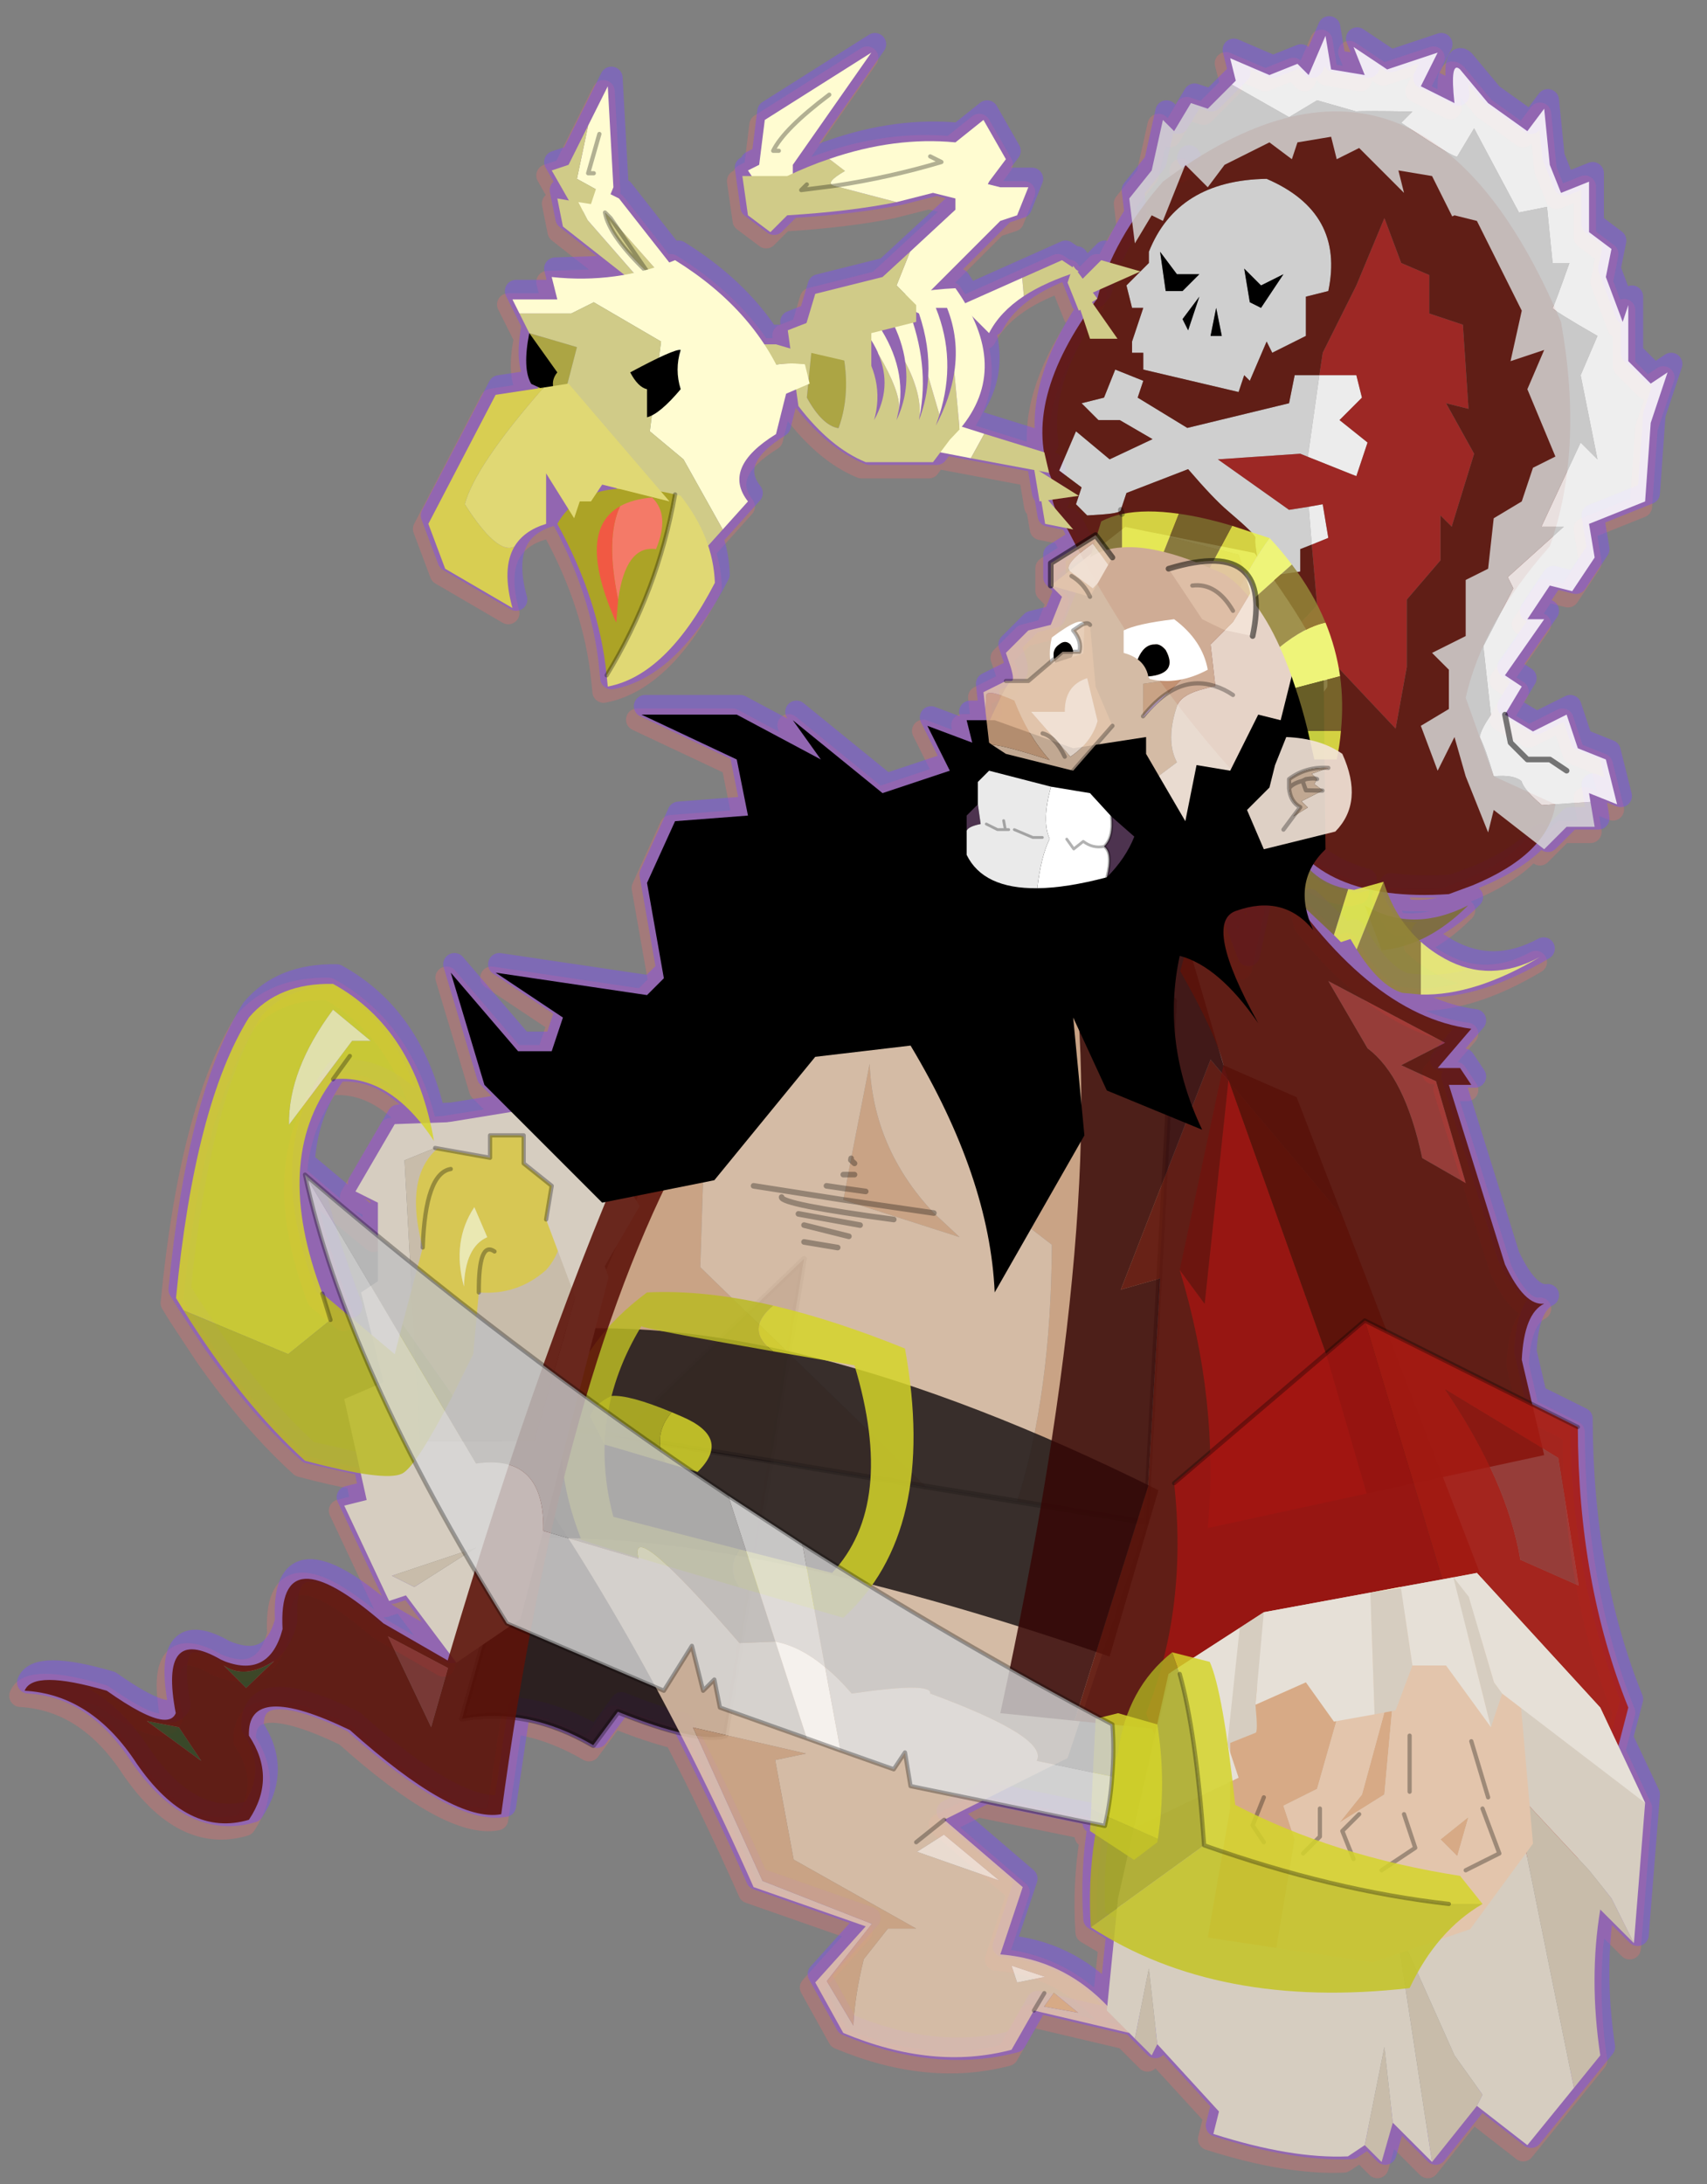 <svg width="165" height="211" xmlns="http://www.w3.org/2000/svg" xmlns:xlink="http://www.w3.org/1999/xlink">
 <rect width="100%" height="100%" fill="#808080" stroke="none"/>
 <defs>
  <g transform="matrix(1,0,0,1,192.55,294) " id="shape0">
   <path id="svg_1" stroke-opacity="0" stroke-linejoin="round" stroke-linecap="round" stroke="#ff00ff" fill="none" d="m187.95,-293.5l0,380l-379.95,0l-0.05,0l0,-380l380,0m-95,294.1l-189.95,0"/>
   <path id="svg_2" stroke-opacity="0" stroke-linejoin="round" stroke-linecap="round" stroke="#ff00ff" fill="none" d="m187.95,-293.5l-190,190l190,190m-380,-380l190,190l-189.95,190"/>
  </g>
  <g transform="matrix(1,0,0,1,2,2) " id="shape1">
   <path id="svg_3" stroke-width="4" stroke-opacity="0.314" stroke-linejoin="round" stroke-linecap="round" stroke="#f16d6d" fill="none" d="m204.4,55.4q1.25,6.35 -0.35,9.05l-1.2,0.55l0,0.25l7.55,1.15l12,23l-3,8l-12,7q1.95,-7.05 -0.35,-10.95q-1.7,-2.85 -5.65,-4.05l0,-9l-3.95,6.35l1.95,2.65q-7.45,13.5 -8.8,27l-0.2,2q-10.55,-2 -19.1,-18.5q0.1,-3.4 1.2,-6.6l-7.1,-7.9q4.7,-6 -5,-12l-1.8,-7.2l-1.75,-0.75l-0.45,2.95q-5.65,7.4 -12,10l-12,0l-1.3,-1.75l-16.75,3.15l-0.95,5.6l-0.3,-0.05l-0.7,4.05l-3.8,0.75l-0.2,0.25l-1.6,3.1l4.6,2.9l0,4l-2,2l2,5l4,1l4,4l-0.85,2.5q-0.75,2.5 -0.15,2.5l1,0l4,2l-0.55,5l3.55,0l-1,4l8,-3l-4,8l12,4l16,-13l-5,7l15,-8l17,0l-17,8l-2,10l13,1l5,11l-3,17l3,3l27,-4l-12,8l2,6l6,0l12,-14l-6,20l-4.8,4.85l11.3,1.8l3.15,0.15q4,-17.45 17.35,-24.8q9.75,-0.2 15,6q9.65,15.5 13,50l-1.35,2.2l-4.65,7.05q-8.25,11.8 -17,19.75q-5.95,1.6 -9.95,2.25l-1.05,4.75l4,1l-8,17l-3,-1l-7.8,10.4l0.35,1.2l11.45,-6.6q18.95,-16.4 18,1q2.4,9.1 11,5.45q11.1,-6.4 8.05,9.55q1.45,3.65 12.3,-4q13.15,-3.85 14.65,0q-11.95,0.65 -20,13q-9.15,13.25 -20,10q-5,-7.5 0,-15q0.35,-9.85 -18,-1q-18.55,16.6 -27,15l-2.55,-17.25q-6.9,0.9 -13.85,4.95l-4.4,-5.95q-6.45,2.6 -11,3.7q-6.85,13.25 -13.2,27.55l-20,7l9,10l-5,9q-16,6.7 -30,3l-4,-7l-17,4l-4,4l-1,-2l-11,12l1,4q-13.95,4.45 -24,4l-3,-2l-3,3l-2,-7l-7,7l-8,-10l-9,7l-13,-16q0.85,-5.65 1,-11.05q0.2,-7.7 -1,-14.95l-6,6l-2,-25l4.8,-10.15l-1.8,-6.85q8.95,-22.2 9,-50l8.15,-4.05l1.85,-7.95q-0.4,-8.25 -4,-10q3.5,0.45 7,-7l10,-32l-4,0l2,-3l4,0l-6,-7q14.95,-1.95 28.9,-19.4l0.55,-2.05l-4.95,4.75l-1.25,1.25l-1.7,-0.55l-1.1,1.85q-4.1,6.55 -8.15,7.75l-3.3,0.3q-9.6,0.25 -21.25,-6.7q8.85,4.8 17,0.3q2.35,-1.3 4.25,-3l0.3,-0.25q-4.55,-2.05 -8.75,-6.25q6.3,3.2 12.05,2.35q1.4,-2.1 2.4,-4.6q-4.95,0.65 -11,0.25l-4.2,-1.55q-7.75,-3.2 -11.45,-7.5l-1.35,1.05l-4,-4l-5,0l1,-6l-5,2l2,-8l5,-2l2,-6l6,3l5,-3l-3,-5l3,-2l-7,-10l3,0l-4,-6l-4,1l-4,-6l1,-6l-10,-4l-1,-14l-3,-9l3,2l4,-4l0,-10l1,3l3,-8l-1,-5l4,-3l0,-9l5,2l2,-5l1,-10l3,4l7,-5l5,-6q1.85,-1.75 1,6l6,-3l-3,-6l9,3l6,-4l-2,5l6,-1l1,-6l3,7l2,-2l5,2l7,-3l-1,4l5,5l3,-1l3,5l2,-2l2,9l4,5l-0.5,4.2q2.35,3.6 3.95,7.25l1.55,-0.45l3.3,3.3l0.95,-1.2l-0.25,-0.1l0.55,-0.35l0.45,-0.65l0.1,0.3l1.9,-1.3l17.25,7.7l1.75,-2.7l4.35,0.35l-12.35,-12.35l-3,-1l-2,-5l5,0l2.25,-0.55l-0.25,-0.45l-3,-4l4,-7l5,4q10.85,-1.05 22.5,2.95q3.2,1.1 6.5,2.6l0,-1.55l-14,-20l19,12l1,8l2,1l-0.65,1l1.65,0l-1,7l-4,3l-3,-3q-11.4,-0.7 -19.5,-2.35l-6.5,-1.65l-4,1l0,2l13,12l12,3l1.55,5.2l3.35,1.3l-0.45,3.25l2.55,-0.75l2.05,0q5.7,-8.65 15.95,-15l1.05,0.4l8.95,-11.4l1.5,-0.75l-0.5,-1.25l1,-18l7,14l3,1l-3.05,5.35l2.05,-0.35l-1,5l-10.95,8.6l12.95,0.4l-1,4l8,0l-3,6m40,150q-6.45,5.55 -13,10.9l0,-5.9l4,-2l-7,-12l-4.7,-0.15q7.05,-8.75 15.7,-7.85q10.9,14.45 1.9,38.2l-4.5,3.8q5.1,-13.3 7.6,-25m-101,-144.15q-1.9,4.7 -0.5,9.65q-3.3,-5.9 -0.75,-11.8l0.15,-0.4l1.1,-2.05l0,4.6m-8,-9.6l0,1.75l0.55,0.15q-2.75,8.7 -1.15,16.7l0.1,0.65q-1.45,-3.8 -1.65,-7.8q-0.3,-5.45 1.65,-11.2l0.5,-0.25m6.15,3.3q-4.25,6.9 -3.1,13.9l0.45,2.05q-2.35,-5 -1.55,-10.35q0.4,-3.05 1.85,-6.2l2.35,0.6m-9.65,-4.05q-3.75,9.25 -0.65,19.05l0.65,1.95q-2.6,-4.9 -3.3,-9.55q-0.9,-5.95 1.3,-11.45l2,0m-4.65,21.2l-14.6,4.55q1.7,-10.65 -7.05,-23.85l0.55,-1.6l0.25,0.2l2,-5l-0.5,-1.5q4.9,1.65 8.3,3.9q4.3,2.85 6.2,6.6l3,-2.95q-5.25,10.8 1.85,19.65m65.1,11.7l-0.95,-1.4l-2.55,0.65l-0.1,0.1l3.6,0.65m-104.85,-58.15l-0.2,-0.15l0.1,-0.1l0.1,0.25m16.35,24.6l-0.75,-1l-0.45,-1.6l1.25,0.55l-0.8,1.05l1,0.6l-0.25,0.4m7.45,31.05l0.45,-1.15l-0.05,0.15l1.85,-0.35l-2.25,1.4l0,-0.05m-0.65,5.35l0.45,-1.55l0.8,0.1l-1.25,1.45m-36.1,70.85l2.2,10.25l3.15,-8.25q-0.55,-0.75 -1.5,-1.1q-2.05,-0.75 -3.85,-0.9m-9.95,-7.4q-3.6,2.8 -8.7,4.2l1.4,0.35l1.05,-0.15q4.05,-0.65 6.8,-3.35l-0.55,-1.05m39.75,170.9l19.3,-3.95l6.75,3.35l-14,12l4,12q-11.15,0.9 -19.05,9.2l-1.2,-11.6l4.1,-2.45q0.55,-8.45 -0.75,-16.5l0.9,-0.65l-0.05,-1.4"/>
   <path id="svg_4" stroke-width="4" stroke-opacity="0.431" stroke-linejoin="round" stroke-linecap="round" stroke="#7c4dfb" fill="none" d="m218,95l-12,7q1.95,-7.05 -0.35,-10.95q-1.7,-2.85 -5.65,-4.05l0,-9l-3.95,6.35l1.95,2.65q-7.45,13.5 -8.8,27l-0.2,2q-10.55,-2 -19.1,-18.5q0.1,-3.4 1.2,-6.6l-7.1,-7.9q4.7,-6 -5,-12l-1.8,-7.2l-1.75,-0.75l-0.45,2.95q-5.65,7.4 -12,10l-12,0l-1.3,-1.75l-16.75,3.15l-0.95,5.6l-0.3,-0.05l-0.7,4.05l-3.8,0.75l-0.2,0.25l-1.6,3.1l4.6,2.9l0,4l-2,2l2,5l4,1l4,4l-0.85,2.5q-0.75,2.5 -0.15,2.5l1,0l4,2l-0.55,5l3.55,0l-1,4l8,-3l-4,8l12,4l16,-13l-5,7l15,-8l17,0l-17,8l-2,10l13,1l5,11l-3,17l3,3l27,-4l-12,8l2,6l6,0l12,-14l-6,20l-4.8,4.85l11.3,1.8l3.15,0.15q4,-17.45 17.35,-24.8q9.75,-0.2 15,6q9.65,15.5 13,50l-1.35,2.2l-4.65,7.05q-8.25,11.8 -17,19.75l-9.95,2.25l-1.05,4.75l4,1l-8,17l-3,-1l-7.8,10.4l0.35,1.2l11.45,-6.6q18.95,-16.4 18,1q2.4,9.1 11,5.45q11.1,-6.4 8.05,9.55q1.45,3.65 12.3,-4q13.15,-3.85 14.65,0q-11.95,0.65 -20,13q-9.15,13.25 -20,10q-5,-7.5 0,-15q0.35,-9.85 -18,-1q-18.55,16.6 -27,15l-2.55,-17.25q-6.9,0.9 -13.85,4.95l-4.4,-5.95q-6.45,2.6 -11,3.7q-6.85,13.25 -13.2,27.55l-20,7l9,10l-5,9q-16,6.7 -30,3l-4,-7l-17,4l-4,4l-1,-2l-11,12l1,4q-13.95,4.45 -24,4l-3,-2l-3,3l-2,-7l-7,7l-8,-10l-9,7l-13,-16q0.85,-5.65 1,-11.05q0.2,-7.7 -1,-14.95l-6,6l-2,-25l4.8,-10.15l-1.8,-6.85q8.95,-22.2 9,-50l8.15,-4.05l1.85,-7.95q-0.4,-8.25 -4,-10q3.5,0.45 7,-7l10,-32l-4,0l2,-3l4,0l-6,-7q14.95,-1.95 28.9,-19.4l0.55,-2.05l-4.95,4.75l-1.25,1.25l-1.7,-0.55l-1.1,1.85q-4.1,6.55 -8.15,7.75l-3.3,0.3q-9.6,0.25 -21.25,-6.7q8.85,4.8 17,0.3q2.35,-1.3 4.25,-3l0.3,-0.25q-4.55,-2.05 -8.75,-6.25q6.3,3.2 12.05,2.35q1.4,-2.1 2.4,-4.6q-4.95,0.65 -11,0.25l-4.2,-1.55q-7.75,-3.2 -11.45,-7.5l-1.35,1.05l-4,-4l-5,0l1,-6l-5,2l2,-8l5,-2l2,-6l6,3l5,-3l-3,-5l3,-2l-7,-10l3,0l-4,-6l-4,1l-4,-6l1,-6l-10,-4l-1,-14l-3,-9l3,2l4,-4l0,-10l1,3l3,-8l-1,-5l4,-3l0,-9l5,2l2,-5l1,-10l3,4l7,-5l5,-6q1.85,-1.75 1,6l6,-3l-3,-6l9,3l6,-4l-2,5l6,-1l1,-6l3,7l2,-2l5,2l7,-3l-1,4l5,5l3,-1l3,5l2,-2l2,9l4,5l-0.5,4.2q2.35,3.6 3.95,7.25l1.55,-0.45l3.3,3.3l0.95,-1.2l-0.25,-0.1l0.55,-0.35l0.45,-0.65l0.1,0.3l1.9,-1.3l17.25,7.7l1.75,-2.7l4.35,0.35l-12.35,-12.35l-3,-1l-2,-5l5,0l2.25,-0.55l-0.25,-0.45l-3,-4l4,-7l5,4q10.85,-1.05 22.5,2.95q3.2,1.1 6.5,2.6l0,-1.55l-14,-20l19,12l1,8l2,1l-0.65,1l1.65,0l-1,7l-4,3l-3,-3q-11.4,-0.7 -19.5,-2.35l-6.5,-1.65l-4,1l0,2l13,12l12,3l1.55,5.2l3.35,1.3l-0.45,3.25l2.55,-0.75l2.05,0q5.7,-8.65 15.95,-15l1.05,0.4l8.95,-11.4l1.5,-0.75l-0.5,-1.25l1,-18l7,14l3,1l-3.05,5.35l2.05,-0.35l-1,5l-10.95,8.6l12.95,0.4l-1,4l8,0l-3,6q1.25,6.35 -0.35,9.05l-1.2,0.55l0,0.25l7.55,1.15l12,23l-3,8m4.3,98.85l4.7,0.15l7,12l-4,2l0,5.9l13,-10.9q-2.5,11.7 -7.6,25l4.5,-3.8q9,-23.75 -1.9,-38.2q-8.65,-0.9 -15.7,7.85m-80.3,-139.6l0,4.6q-1.9,4.7 -0.5,9.65q-3.3,-5.9 -0.75,-11.8l0.15,-0.4l1.1,-2.05m-1.85,-1.7q-4.25,6.9 -3.1,13.9l0.45,2.05q-2.35,-5 -1.55,-10.35q0.4,-3.05 1.85,-6.2l2.35,0.6m-6.15,-1.55l0.55,0.15q-2.75,8.7 -1.15,16.7l0.1,0.65q-1.45,-3.8 -1.65,-7.8q-0.3,-5.45 1.65,-11.2l0.5,-0.25l0,1.75m-3.5,-2.5q-3.75,9.25 -0.65,19.05l0.65,1.95q-2.6,-4.9 -3.3,-9.55q-0.9,-5.95 1.3,-11.45l2,0m56.85,32.25l3.6,0.65l-0.95,-1.4l-2.55,0.65l-0.1,0.1m-84.85,-34.95l-0.8,1.05l1,0.6l-0.25,0.4l-0.75,-1l-0.45,-1.6l1.25,0.55m-16.4,-22.55l-0.2,-0.15l0.1,-0.1l0.1,0.25m20.4,19.25q4.9,1.65 8.3,3.9q4.3,2.85 6.2,6.6l3,-2.95q-5.25,10.8 1.85,19.65l-14.6,4.55q1.7,-10.65 -7.05,-23.85l0.55,-1.6l0.25,0.2l2,-5l-0.5,-1.5m3.8,35.4l1.85,-0.35l-2.25,1.4l0,-0.05l0.45,-1.15l-0.05,0.15m0.2,4.9l-1.25,1.45l0.45,-1.55l0.8,0.1m-47.3,64.9q-3.6,2.8 -8.7,4.2l1.4,0.35l1.05,-0.15q4.05,-0.65 6.8,-3.35l-0.55,-1.05m9.95,7.4l2.2,10.25l3.15,-8.25q-0.55,-0.75 -1.5,-1.1q-2.05,-0.75 -3.85,-0.9m45.85,186.9q-11.15,0.9 -19.05,9.2l-1.2,-11.6l4.1,-2.45q0.55,-8.45 -0.75,-16.5l0.9,-0.65l-0.05,-1.4l19.3,-3.95l6.75,3.35l-14,12l4,12"/>
   <path id="svg_5" fill-rule="evenodd" fill-opacity="0.843" fill="#1d0f0f" d="m215.65,301.5q-11.7,-2.15 -23.4,4.7l-4.4,-5.95q-13.95,5.6 -19.2,4.25l-14,-85l52,50l9,32"/>
   <path id="svg_6" stroke-opacity="0.302" stroke-linejoin="round" stroke-linecap="round" stroke="#000000" fill="none" d="m215.65,301.5q-11.7,-2.15 -23.4,4.7l-4.4,-5.95q-13.95,5.6 -19.2,4.25l-14,-85l52,50l9,32z"/>
   <path id="svg_7" fill-rule="evenodd" fill-opacity="0.851" fill="#e3c5ac" d="m113.65,353.5l-1.85,-3.1l1.85,3.1l-17,4q8.95,-12.9 23,-14l-4,-12l14,-12l-22,-11l-14,-42l118,-19q-26.85,36.3 -48,84l-20,7l9,10l-5,9q-16,6.7 -30,3l-4,-7m21,-30l-5,-4l5,4m-18,25l1,-3l-6,2l5,1m-6.55,1.85l-4.35,3.55l6.1,-1.1l-1.75,-2.45m49.7,-41.5l-3.3,17.75l-21.85,12.3l5.05,0l4.3,5.45q1.6,6.45 1.85,11.85l4.75,-7.95l-8.05,-10.2l19.5,-7.65l12.4,-27.35l-20.15,4.65l5.5,1.15m-30.1,13.3l-9.9,8.2l14.7,-5.15l-4.8,-3.05"/>
   <path id="svg_8" fill-rule="evenodd" fill-opacity="0.914" fill="#f2e3d7" d="m116.65,348.5l-5,-1l6,-2l-1,3m13.05,-26.35l4.8,3.05l-14.7,5.15l9.9,-8.2"/>
   <path id="svg_9" fill-rule="evenodd" fill="#d7aa86" d="m110.1,350.35l1.75,2.45l-6.1,1.1l4.35,-3.55"/>
   <path id="svg_10" fill-rule="evenodd" fill-opacity="0.831" fill="#d7aa86" d="m159.8,308.85l-5.5,-1.15l20.15,-4.65l-12.4,27.35l-19.5,7.65l8.05,10.2l-4.75,7.95q-0.25,-5.4 -1.85,-11.85l-4.3,-5.45l-5.05,0l21.85,-12.3l3.3,-17.75"/>
   <path id="svg_11" stroke-width="0.75" stroke-opacity="0.302" stroke-linejoin="round" stroke-linecap="round" stroke="#000000" fill="none" d="m111.8,350.4l1.85,3.1m16,-34l5,4"/>
   <path id="svg_12" fill-rule="evenodd" fill-opacity="0.831" fill="#d7aa86" d="m116.65,262.75l-23,3.75l-5,-93l22.55,-2.1l-0.2,37.15l3.15,5.6l-3.7,2.85q0.15,26.8 6.2,45.75m55.4,-76l4.6,2.75l16,37l5,23l-64.7,10.6l40.2,-39.1l-1.1,-34.25m-25.8,14.85l0.05,0.3l0.5,2.6l-1.15,0l1.15,0l0.45,2.5l0.4,2l-16.15,2.35l16.15,-2.35l-20.75,6.65l4.6,-4.3q10.85,-11.5 11.45,-26.6l3.3,16.85m-2.6,5.9l3.6,-0.5l-3.6,0.5m2,-5l0.65,-0.6l-0.65,0.6"/>
   <path id="svg_13" fill-rule="evenodd" fill-opacity="0.851" fill="#e3c5ac" d="m116.65,262.75q-6.05,-18.95 -6.2,-45.75l3.7,-2.85l-3.15,-5.6l0.2,-37.15l30.45,-2.9l30.4,18.25l1.1,34.25l-40.2,39.1l-16.3,2.65m29.65,-60.85l-0.05,-0.3l-3.3,-16.85q-0.6,15.1 -11.45,26.6l-4.6,4.3l20.75,-6.65l-0.4,-2l-0.45,-2.5l0.85,0l-0.85,0l-0.5,-2.6m4.35,4.6l-3.4,0.5l3.4,-0.5m4,10l-6,1l6,-1m0,-3l-8,2l8,-2m1,-2l-11,2l11,-2m8,-5l-16,2.5l16,-2.5m-5,2q0.2,1.3 -20,4q20.2,-2.7 20,-4"/>
   <path id="svg_14" stroke-opacity="0.302" stroke-linejoin="round" stroke-linecap="round" stroke="#000000" fill="none" d="m111.2,171.4l-22.55,2.1l5,93l23,-3.75m-5.45,-91.35l30.45,-2.9l30.4,18.25l4.6,2.75l16,37l5,23l-64.7,10.6l-16.3,2.65m29.65,-60.85l-0.05,-0.3m-14.75,9.75l16.15,-2.35l16,-2.5m-16.4,0.5l-3.6,0.5m3.6,-0.5l3.4,-0.5m-3.85,-2l0.85,0m-1.35,-2.6l-0.65,0.6m0,2l1.15,0m-2.15,9l11,-2m-9,4l8,-2m-6,4l6,-1m-16,-4q20.2,-2.7 20,-4"/>
   <path id="svg_15" fill-rule="evenodd" fill-opacity="0.851" fill="#1d1616" d="m91.45,260.75q66.45,-33.05 111.2,-28.25l4,37q-39.05,-2.4 -106.5,20.9l-8.7,-29.65"/>
   <path id="svg_16" fill-rule="evenodd" fill-opacity="0.851" fill="#d4d42a" d="m160.15,236l-14.5,2.5q-7.45,24.75 4,37l16.5,-4.2q2.4,3.4 0,6.8l-18.5,5.4q-16.9,-15.4 -11,-48q12.6,-5.1 23.5,-7.65q5.2,4.35 0,8.15"/>
   <path id="svg_17" fill-rule="evenodd" fill-opacity="0.851" fill="#b9b924" d="m160.15,236q5.2,-3.8 0,-8.15q12.35,-2.85 22.5,-2.35q22.45,16.65 11.8,43.85q4.05,-0.7 -28.3,8.75q2.4,-3.4 0,-6.8l22.5,-5.8q4.8,-17.85 -5,-34q0.05,0.4 -23.5,4.5"/>
   <path id="svg_18" fill-rule="evenodd" fill-opacity="0.851" fill="#d4d42a" d="m178.25,246.85q3.5,4.1 1.2,8.95l-5.8,1.7q-6.2,-6.05 2.85,-9.9l1.75,-0.75"/>
   <path id="svg_19" fill-rule="evenodd" fill-opacity="0.851" fill="#b9b924" d="m179.45,255.8q2.3,-4.85 -1.2,-8.95q7.6,-3.15 10.75,-2.9q3.3,1.6 3.8,3.7l-2.6,5q0.05,-0.1 -10.75,3.15"/>
   <path id="svg_20" fill-rule="evenodd" fill="#d6cdc0" d="m216.15,198q-4.55,-2.95 -8.15,-3.1q-10.95,-0.45 -13.85,24.1l1.3,7.35l7.3,25.65l20.4,0l2.75,-50.05l-9.75,-3.95m18.5,9.5l-4,2l0,14l3,2l-4,16l7,3l-4,18l4,1l-8,17l-3,-1l-9,12l-11.45,-7.8l-15.7,-60.95l10.15,-28.25l28,1l7,12m-10.5,70.5l4,-2l-15,-5l11,7"/>
   <path id="svg_21" fill-rule="evenodd" fill="#c8bcaa" d="m216.15,198l9.75,3.95l-2.75,50.05l-20.4,0l-7.3,-25.65l-1.3,-7.35q2.9,-24.55 13.85,-24.1q3.6,0.15 8.15,3.1m8,80l-11,-7l15,5l-4,2"/>
   <path id="svg_22" fill-rule="evenodd" fill-opacity="0.851" fill="#d4d42a" d="m231.95,180.65l3.3,0l11.25,14.95q0.15,-9.75 -7.85,-20.5l-6.7,5.55m6.7,6.85l-3,-4.15l3,4.15q-10.1,-1.05 -18,11q3.45,-20 18,-28q9.75,-0.2 15,6q9.65,15.5 13,50l-1.35,2.2l-18.65,7.8l-7.55,-6.1l1.45,-4.7q9,-23.75 -1.9,-38.2"/>
   <path id="svg_23" fill-rule="evenodd" fill-opacity="0.851" fill="#f0f0b3" d="m231.95,180.65l6.7,-5.55q8,10.75 7.85,20.5l-11.25,-14.95l-3.3,0"/>
   <path id="svg_24" fill-rule="evenodd" fill-opacity="0.851" fill="#b9b924" d="m240.55,225.7l-1.45,4.7l7.55,6.1l18.65,-7.8q-10.4,16.6 -21.65,26.8q-14.25,3.8 -17.3,2.3q-2.5,-1.2 -9.05,-13.95l8.95,-12.75l1.4,5.4l12.9,-10.8"/>
   <path id="svg_25" fill-rule="evenodd" fill-opacity="0.863" fill="#dac847" d="m222.65,217.5q-0.45,-13.25 -5,-14q4.55,0.75 5,14l3.6,13.6l-8.95,12.75l-3.65,-7.35l-1,-11q-6.85,0.55 -12,-4q-3.7,-4.1 -3.25,-11.95q0.4,-7.85 3.45,-9.8q3,-1.95 7.25,-3.15l3.55,-0.1q16.05,2.25 11,21m-12.8,0.7q2.85,-2 2.8,7.3q0.05,-9.3 -2.8,-7.3m1.3,-2.55q3.95,1.75 4.15,8.8q2.2,-8.05 -1.85,-14.15l-2.3,5.35"/>
   <path id="svg_26" fill-rule="evenodd" fill-opacity="0.843" fill="#f0f0b3" d="m211.15,215.65l2.3,-5.35q4.05,6.1 1.85,14.15q-0.2,-7.05 -4.15,-8.8"/>
   <path id="svg_27" stroke-width="0.75" stroke-opacity="0.302" stroke-linejoin="round" stroke-linecap="round" stroke="#000000" fill="none" d="m235.65,183.35l3,4.15m1.9,38.2l-1.45,4.7m-21.45,-26.9q4.55,0.75 5,14m-10,8q0.05,-9.3 -2.8,-7.3"/>
   <path id="svg_28" fill-rule="evenodd" fill="#d6cdc0" d="m200.65,212.5l-6,16l-10.7,-18.4l11.7,-18.6l22.75,3.7l2.05,4.55l-9.8,1.75l0,-4l-6,0l0,5l-5,4l1,6"/>
   <path id="svg_29" stroke-width="0.75" stroke-opacity="0.302" stroke-linejoin="round" stroke-linecap="round" stroke="#000000" fill="none" d="m200.65,212.5l-1,-6l5,-4l0,-5l6,0l0,4l9.8,-1.75"/>
   <path id="svg_30" fill-rule="evenodd" fill-opacity="0.631" fill="#74100c" d="m218.15,292.45l10.7,-5.65l-7.7,16.2l-3,-10.55"/>
   <path id="svg_31" fill-rule="evenodd" fill-opacity="0.863" fill="#2e3f1b" d="m249.15,291.2q5.25,3.35 9,0.8l-4,4l-5,-4.8m17,11.8l5.7,-1.1l-9.7,7.1l4,-6"/>
   <path id="svg_32" fill-rule="evenodd" fill-opacity="0.89" fill="#5c120a" d="m174.65,197.5l9,-3q17.3,38.35 34.55,96.6l11.45,-6.6q18.95,-16.4 18,1q2.3,8.7 10.2,5.8l0.8,-0.35q11.1,-6.4 8.05,9.55q0.55,1.35 2.4,1.15q3.1,-0.35 9.9,-5.15q13.15,-3.85 14.65,0q-11.95,0.65 -20,13q-9.15,13.25 -20,10q-5,-7.5 0,-15q0.35,-9.85 -18,-1q-18.55,16.6 -27,15q-10.7,-79.4 -34,-121m74.5,93.7l5,4.8l4,-4q-3.75,2.55 -9,-0.8m-31,1.25l3,10.55l7.7,-16.2l-10.7,5.65m48,10.55l-4,6l9.7,-7.1l-5.7,1.1"/>
   <path id="svg_33" fill-rule="evenodd" fill-opacity="0.89" fill="#5c120a" d="m106.4,301.85l-85.75,8.65l37.95,-98.55l23.55,-27.95l16,41l-7,-2l2.15,37.05l13.1,41.8"/>
   <path id="svg_34" fill-rule="evenodd" fill-opacity="0.843" fill="#360705" d="m58.6,211.95l8.2,-21.25l13.05,-5.7l9.55,-32.5l18.25,8q-8.4,46.4 12,140l-13.25,1.35l-13.1,-41.8l-2.15,-37.05l7,2l-16,-41l-23.55,27.95"/>
   <path id="svg_35" fill-rule="evenodd" fill-opacity="0.631" fill="#74100c" d="m78.95,187.6l0.9,-2.6l7.8,36.5l-4.45,6.05l-4.25,-39.95"/>
   <path id="svg_36" fill-rule="evenodd" fill-opacity="0.631" fill="#a41711" d="m54.15,182q-6.65,4.95 -9.75,19.55l-7.75,4.45l5.3,-18.15l6.2,-2.85l-7.8,-4l20.8,-11l-7,12"/>
   <path id="svg_37" fill-rule="evenodd" fill-opacity="0.824" fill="#a31511" d="m54.3,261.35l7.25,-24.95l17.4,-48.8l4.25,39.95l4.45,-6.05q-7.1,23.45 -5,46l-28.35,-6.15"/>
   <path id="svg_38" fill-rule="evenodd" fill-opacity="0.89" fill="#5c120a" d="m54.3,261.35l-31.65,-6.85l4,-17q-0.4,-8.25 -4,-10q3.5,0.45 7,-7l10,-32l-4,0l2,-3l4,0l-6,-7q19,-2.45 36.4,-30q12,5.3 15.5,19.75q-6.4,11.2 -7.7,16.75l-0.9,2.6l-17.4,48.8l-7.25,24.95m-0.15,-79.35l7,-12l-20.8,11l7.8,4l-6.2,2.85l-5.3,18.15l7.75,-4.45q3.1,-14.6 9.75,-19.55"/>
   <path id="svg_39" fill-rule="evenodd" fill-opacity="0.631" fill="#a41711" d="m16.5,277.75l3.65,-22.75l20.15,-12.2q-11.05,16.3 -13.4,30.35l-10.4,4.6"/>
   <path id="svg_40" fill-rule="evenodd" fill-opacity="0.824" fill="#a31511" d="m26,326.05l28.65,-95.55l34,29q-2.45,22.2 5,41l-9,23l-58.65,2.55"/>
   <path id="svg_41" fill-rule="evenodd" fill-opacity="0.89" fill="#a91a12" d="m16.5,277.75l10.4,-4.6q2.35,-14.05 13.4,-30.35l-20.15,12.2l-3.65,22.75m0.15,-28.25l38,-19l-28.65,95.55l-11.35,0.45l-7,-27q8.95,-22.2 9,-50"/>
   <path id="svg_42" stroke-width="0.75" stroke-opacity="0.302" stroke-linejoin="round" stroke-linecap="round" stroke="#000000" fill="none" d="m54.65,230.5l-38,19m38,-19l34,29"/>
   <path id="svg_43" fill-rule="evenodd" fill="#c8bcaa" d="m6.65,341.5l4,-8l4,-5l13.5,-14.5l-10.8,53.3l-4.7,-5.8q2.05,-13.7 0,-26l-6,6m28,29l-1,-2l5,-7l10.5,-23.5l-6.5,42.5l-8,-10m15,3l1.5,-13.5l3.5,17.5l-3,3l-2,-7m42,-14l1.5,-13.5l2.5,12.5l-3,3l-1,-2"/>
   <path id="svg_44" fill-rule="evenodd" fill="#d6cdc0" d="m17.35,367.3l10.8,-53.3l-13.5,14.5l-4,5l-4,8l-2,-25l8,-17l22,-24l38,7l17,11l9,40l2,20l-5,5l-2.5,-12.5l-1.5,13.5l-11,12l1,4q-13.95,4.45 -24,4l-3,-2l-3.5,-17.5l-1.5,13.5l-7,7l6.5,-42.5l-10.5,23.5l-5,7l1,2l-9,7l-8.3,-10.2"/>
   <path id="svg_45" fill-rule="evenodd" fill="#d7aa86" d="m70.4,342.35l-3.25,-19.35l2,-6l-6,-3l-8.9,-31.25l16.4,7.75l8,13.1l0,13.9l4,23l-12.25,1.85m-32.25,-16.35l-2,-7l5,4l-3,3m34.5,-2.5l2,-3l-2,-5l2,5l-2,3m-17.5,-8.5l4,5l-8,-5l-2,-22l6,22"/>
   <path id="svg_46" fill-rule="evenodd" fill="#e3c5ac" d="m36.65,328.5l-6,-3l3,-8l-3,8l6,3m-1,-23l-3,10l3,-10m34.75,36.85l-17.2,2.55l-17.35,-5.9l-11.2,-15.25l3,-34.25l24,-8l2.6,1.25l8.9,31.25l6,3l-2,6l3.25,19.35m-32.25,-16.35l3,-3l-5,-4l2,7m27.5,-0.5l-3,-3l0,-5l0,5l3,3m-9,1l2,-5l-3,-3l3,3l-2,5m-5,2l-6,-4l2,-6l-2,6l6,4m-5,-24l0,10l0,-10m8.5,10.5l-6,-22l2,22l8,5l-4,-5"/>
   <path id="svg_47" stroke-width="0.75" stroke-opacity="0.302" stroke-linejoin="round" stroke-linecap="round" stroke="#000000" fill="none" d="m32.65,315.5l3,-10m-2,12l-3,8l6,3m10,-14l0,-10m1,14l-2,6l6,4m4,-10l3,3l-2,5m6,-9l0,5l3,3m7,-10l2,5l-2,3"/>
   <path id="svg_48" fill-rule="evenodd" fill="#d6cdc0" d="m30.15,297l1.45,-2l4.5,-15.25l2.7,-3.45l0.05,0l-6.7,26.7l-2,-6m42.5,-14.5l4.3,2.8l2.2,20.7l-5,-2q-0.5,0 0,-5l-1.5,-16.5m-19.75,18.2l-3.75,-0.7l-3,-8l2.05,-13.85l5.45,0.85l-0.75,21.7"/>
   <path id="svg_49" fill-rule="evenodd" fill="#fffcd1" d="m38.8,276.3l0,-0.1l0.05,0.1l-0.05,0m9.45,1.7l5.4,1l-5.45,-0.85l0.05,-0.15"/>
   <path id="svg_50" fill-rule="evenodd" fill="#e6e0d7" d="m30.15,297l-25.5,19.5l8,-17l22,-24l4.15,0.8l-2.7,3.45l-4.5,15.25l-1.45,2m8.7,-20.7l9.4,1.7l-0.05,0.15l-2.05,13.85l-6,0l-8,11l6.7,-26.7m14.8,2.7l19,3.5l1.5,16.5l-9,-4l-5,7l-7.25,-1.3l0.75,-21.7m23.3,6.3l12.25,7.9l6.6,27.75l-18.65,-8.95l2,-6l-2.2,-20.7"/>
   <path id="svg_51" fill-rule="evenodd" fill-opacity="0.843" fill="#d4d42a" d="m39.65,334.5l-6,0l4,-5q22.5,-3.5 40.1,-12.65q2.2,-20.3 4.55,-25.5l6.7,-1.7l-1.35,3.85q-2.9,10.35 -4.35,30.55q-22.9,8.1 -43.65,10.45"/>
   <path id="svg_52" fill-rule="evenodd" fill-opacity="0.863" fill="#c4c426" d="m33.65,334.5l6,0q20.75,-2.35 43.65,-10.45l20.2,14.6q-22.7,14.75 -56.85,10.85q-4.8,-10.2 -13,-15"/>
   <path id="svg_53" fill-rule="evenodd" fill-opacity="0.843" fill="#a9a921" d="m83.3,324.05q1.45,-20.2 4.35,-30.55l1.35,-3.85q8.1,6.4 9.65,17.85q5.9,15 4.85,31.15l-20.2,-14.6"/>
   <path id="svg_54" stroke-width="0.75" stroke-opacity="0.302" stroke-linejoin="round" stroke-linecap="round" stroke="#000000" fill="none" d="m39.65,334.5q20.75,-2.35 43.65,-10.45q1.45,-20.2 4.35,-30.55"/>
   <path id="svg_55" fill-rule="evenodd" fill-opacity="0.843" fill="#d4d42a" d="m91.55,322.9q-1.55,-10.2 0.1,-20.4l7,-2l4,1l0.8,16.15l-11.9,5.25"/>
   <path id="svg_56" fill-rule="evenodd" fill-opacity="0.843" fill="#c4c426" d="m91.55,322.9l11.9,-5.25l0.2,3.85l-7.85,5.15l-4.15,-3.15l-0.1,-0.6"/>
   <path id="svg_57" fill-rule="evenodd" fill-opacity="0.824" fill="#d6d6d6" d="m159.75,287.75l6.4,0.25q20.05,-23.05 18,-15l17,-5q-0.3,-13.8 12,-12l30.5,-51.5q-7.15,33.7 -36,80l-28,12l-5,-8l-2,8l-2,-2l-1,5l-15.5,5.5l5.6,-17.25"/>
   <path id="svg_58" fill-rule="evenodd" fill-opacity="0.843" fill="#c0c0c0" d="m243.65,204.5l-30.5,51.5q-12.3,-1.8 -12,12l-17,5q2.05,-8.05 -18,15l-6.4,-0.25l8.4,-26q39.45,-26.3 75.5,-57.25"/>
   <path id="svg_59" fill-rule="evenodd" fill-opacity="0.843" fill="#cccccc" d="m154.95,270.35l-4.05,21.95q-2.4,1.95 -4.75,4.7q-14.4,-2.1 -14,0q-21.2,7.8 -19,12l-13.45,2.8q-0.4,-4.6 -0.05,-9.3q28.4,-15.05 55.3,-32.15"/>
   <path id="svg_60" fill-rule="evenodd" fill-opacity="0.851" fill="#e0e0e0" d="m168.15,261.75l-8.4,26q-4.45,0.85 -8.85,4.55l4.05,-21.95l13.2,-8.6"/>
   <path id="svg_61" fill-rule="evenodd" fill-opacity="0.831" fill="#fbfbfb" d="m159.75,287.75l-5.6,17.25l-6,2.15l2.75,-14.85q4.4,-3.7 8.85,-4.55"/>
   <path id="svg_62" fill-rule="evenodd" fill-opacity="0.851" fill="#dfdfdf" d="m150.9,292.3l-2.75,14.85l-9.5,3.35l-2,-3l-1,6l-34.65,7.1q-1,-4.35 -1.3,-8.8l13.45,-2.8q-2.2,-4.2 19,-12q-0.4,-2.1 14,0q2.35,-2.75 4.75,-4.7"/>
   <path id="svg_63" stroke-width="0.75" stroke-opacity="0.302" stroke-linejoin="round" stroke-linecap="round" stroke="#000000" fill="none" d="m154.15,305l15.5,-5.5l1,-5l2,2l2,-8l5,8l28,-12q28.85,-46.3 36,-80q-36.05,30.95 -75.5,57.25l-13.2,8.6q-26.9,17.1 -55.3,32.15q-0.35,4.7 0.05,9.3q0.3,4.45 1.3,8.8l34.65,-7.1l1,-6l2,3l9.5,-3.35l6,-2.15z"/>
   <path id="svg_64" fill-rule="evenodd" fill-opacity="0.851" fill="#dddddd" d="m93.15,40l0,2l4,4l-1,4l-2,0l2,6l0,2l-2,0l0,3l-17,4l-1,-3l-1,1l-3,-7l-1,2l-6,-3l0,-7l-4,-1q-2.95,-14 11,-20q15.95,0.25 21,13m-2,0l-3,4l-4,0l3,3l3,0l1,-7m-28.4,22l4.4,0l1,5l18.15,4.4l8.85,-5.4l-1,-3l5,-2l2,5l4,1l-3,3l-3.8,0l-5.85,3.4l7.65,3.6l6,-5l3,7l-4,3l1,3l-2,2l-3,-0.2q-3.05,-0.25 -3,-0.8l-1,-3l-11,-4.25q-4.55,5.3 -7.1,7.45q-5.05,4.3 -4.9,4.8q0.25,0.8 -1,7l-7,-1l0,-4l-2.05,-0.8l0.55,-6.75l3.5,0.55l12.7,-9l-14.7,-1l-1.35,0.55l-2.05,-14.55m24.4,-10l-3,-4l2,6l1,-2m-6,-2l-1,5l2,0l-1,-5m-8,-4l-4,-2l4,6l2,-1l1,-6l-3,3"/>
   <path id="svg_65" fill-rule="evenodd" fill="#000000" d="m91.15,40l-1,7l-3,0l-3,-3l4,0l3,-4m-10,10l1,5l-2,0l1,-5m6,2l-1,2l-2,-6l3,4m-14,-6l3,-3l-1,6l-2,1l-4,-6l4,2"/>
   <path id="svg_66" fill-rule="evenodd" fill-opacity="0.851" fill="#ffffff" d="m62.75,62l2.05,14.55l-8.65,3.45l-2,-6l5,-4l-4,-4l1,-4l6.6,0m1.9,23.45l-0.55,6.75l-2.95,-1.2l1,-6l2.5,0.45"/>
   <path id="svg_67" fill-rule="evenodd" fill-opacity="0.824" fill="#a31511" d="m64.8,76.55l1.35,-0.55l14.7,1l-12.7,9l-3.5,-0.55l-2.5,-0.45l-1,6l2.95,1.2l-0.95,10.8l3.35,3.6l-17.35,18.4l-2,-11l0,-12l-6,-7l0,-8l-2,2l-4,-13l5,-9l-4,1l1,-15l6,-2l0,-6.85l5,-2.15l3,-8l5,12l6,12l0.6,4l-6.6,0l-1,4l4,4l-5,4l2,6l8.65,-3.45"/>
   <path id="svg_68" fill-rule="evenodd" fill-opacity="0.89" fill="#5c120a" d="m90.65,27.5q8.95,10.25 11.7,20.85q13.75,18.4 8.2,32.05q0.55,4.9 -2.9,9.1q-10.2,19.9 -23.55,36.2q-6.8,8.35 -14.45,15.8q-6.3,14.55 -30,13l-4.2,-1.55q-13.45,-5.55 -14.8,-14.45l11,-5l5,-14q-3.05,-13.5 -15,-27q-6.1,-17.15 -2,-40q25.05,-59.2 71,-25m2.5,12.5q-5.05,-12.75 -21,-13q-13.95,6 -11,20l4,1l0,7l6,3l1,-2l3,7l1,-1l1,3l17,-4l0,-3l2,0l0,-2l-2,-6l2,0l1,-4l-4,-4l0,-2m-29.05,52.2l2.05,0.8l0,4l7,1q1.25,-6.2 1,-7q-0.15,-0.5 4.9,-4.8q2.55,-2.15 7.1,-7.45l11,4.25l1,3q-0.05,0.55 3,0.8l3,0.2l2,-2l-1,-3l4,-3l-3,-7l-6,5l-7.65,-3.6l5.85,-3.4l3.8,0l3,-3l-4,-1l-2,-5l-5,2l1,3l-8.85,5.4l-18.15,-4.4l-1,-5l-4.4,0l-0.6,-4l-6,-12l-5,-12l-3,8l-5,2.15l0,6.85l-6,2l-1,15l4,-1l-5,9l4,13l2,-2l0,8l6,7l0,12l2,11l17.35,-18.4l-3.35,-3.6l0.95,-10.8"/>
   <path id="svg_69" stroke-width="0.5" stroke-opacity="0.302" stroke-linejoin="round" stroke-linecap="round" stroke="#000000" fill="none" d="m111.15,137l-1,8l3,6"/>
   <path id="svg_70" fill-rule="evenodd" fill-opacity="0.843" fill="#d6d6d6" d="m78.35,10.2l4.3,4.3l3,-1l3,5l2,-2l2,9l4,5l-1,8l-3,-5l-2,1l-4,-10l-4,4l-3,-4l-8,-4l-4,3l-1,-3l-6,-1l-1,4l-4,-2l-8,8l1,-4l-6,1l-3.6,7.2l-0.4,-0.2l-4,1l-8,16l2,9l-6,-2l3,7l-5,12l4,2l2,6l5,3l1,9l4,2l0,10l6,3l-3,3l0,7l5,3l-3,8l-3,-6l-2,7l-4,10l-1,-4l-9,7l-4,-4l-5,0l0.75,-4.45l8.65,0.6q3.2,-2.7 3.65,-4.3q1.45,-1.2 4.95,-0.85q1.4,-4.8 2.5,-7q-0.2,-1.35 -2,-3.95l1.35,-12.25l-5.35,-10.3l1,-2l-10,-9l4,0l-7,-15l-3,3l3,-15l-3,-7q8.25,-4.75 8,-5q-0.25,-0.25 -3,-8l3,0l1,-10l5,1l8,-15l3,5q0.4,0.45 10,-6l-2,-2q9.95,-0.15 10,0l7,-2l5,3l10.2,-5.8"/>
   <path id="svg_71" fill-rule="evenodd" fill-opacity="0.863" fill="#ffffff" d="m78.35,10.2l-10.2,5.8l-5,-3l-7,2q-0.05,-0.15 -10,0l2,2q-9.6,6.45 -10,6l-3,-5l-8,15l-5,-1l-1,10l-3,0q2.75,7.75 3,8q0.25,0.25 -8,5l3,7l-3,15l3,-3l7,15l-4,0l10,9l-1,2l5.35,10.3l-1.35,12.25q1.8,2.6 2,3.95q-1.1,2.2 -2.5,7q-3.5,-0.35 -4.95,0.85q-0.45,1.6 -3.65,4.3l-8.65,-0.6l0.25,-1.55l-5,2l2,-8l5,-2l2,-6l6,3l5,-3l-3,-5l3,-2l-7,-10l3,0l-4,-6l-4,1l-4,-6l1,-6l-10,-4l-1,-14l-3,-9l3,2l4,-4l0,-10l1,3l3,-8l-1,-5l4,-3l0,-9l5,2l2,-5l1,-10l3,4l7,-5l5,-6q1.85,-1.75 1,6l6,-3l-3,-6l9,3l6,-4l-2,5l6,-1l1,-6l3,7l2,-2l5,2l7,-3l-1,4l0.7,0.7m-59.7,122.3l3,-2l4,0l3,-3l1,-5l-1,5l-3,3l-4,0l-3,2"/>
   <path id="svg_72" stroke-opacity="0.514" stroke-linejoin="round" stroke-linecap="round" stroke="#000000" fill="none" d="m29.65,122.5l-1,5l-3,3l-4,0l-3,2"/>
   <path id="svg_73" fill-rule="evenodd" fill-opacity="0.843" fill="#7b702f" d="m54.65,156.5l-3,8q-8.2,-0.75 -15.45,-8q9.95,5.05 18.45,0"/>
   <path id="svg_74" fill-rule="evenodd" fill-opacity="0.843" fill="#7b702f" d="m57.6,153.6q6.6,-1.1 9.8,-7.7q-1.15,6.45 0.95,8.2l-8.2,7.7l-2.55,-8.2"/>
   <path id="svg_75" fill-rule="evenodd" fill-opacity="0.851" fill="#948638" d="m56.1,164.35q-4.1,6.55 -8.15,7.75l-3.3,0.3l0,-9.4q4.65,-4.2 6.65,-10.7l4.8,12.05"/>
   <path id="svg_76" fill-rule="evenodd" fill-opacity="0.851" fill="#e8f04a" d="m57.6,153.6l2.55,8.2l-1.25,1.25l-1.7,-0.55l-1.1,1.85l-4.8,-12.05l5.25,1.45l1.05,-0.15"/>
   <path id="svg_77" fill-rule="evenodd" fill-opacity="0.863" fill="#eef479" d="m44.65,172.4q-9.6,0.25 -21.25,-6.7q8.85,4.8 17,0.3q2.35,-1.3 4.25,-3l0,9.4"/>
   <path id="svg_78" fill-rule="evenodd" fill="#efcbf3" d="m97.5,89.15l-0.4,-0.05l0.25,-0.05l0.15,0.1m-16.2,28.25l0.15,0l-0.15,0.05l0,-0.05m12.9,5.4l-0.05,0.2l-4.5,-4.45q2.3,1.45 4.55,4.25m23.45,-6.3l0.25,0.15l-0.2,0.05l-0.05,-0.2"/>
   <path id="svg_79" fill-rule="evenodd" fill-opacity="0.851" fill="#e3c5ac" d="m97.1,89.1l0.4,0.05l13.15,10.35l-2,2l2,5l4,1l4,4l-0.85,2.5q-0.75,2.5 -0.15,2.5l0.05,0.2l0.2,-0.05q0.55,0.5 1.8,3.05l1.35,2.8l1.35,3.05l1.25,2.95l-8.65,5.25l-18.85,3.25l-8,-6q2.05,-3.85 0,-10q-0.65,-1.85 -3.95,-2.85l-2.75,-0.75l-0.15,0l0.85,-7.4l-4,-4l-3,-5q-0.3,-0.25 2,-7l16.35,-4.15l3.6,-0.75m-7.45,29.45q-4,-2.5 -8.2,-1.15q4.2,-1.35 8.2,1.15l4.5,4.45l0.05,-0.2l-0.05,-5.8l-7,-1l2.5,2.55"/>
   <path id="svg_80" fill-rule="evenodd" fill-opacity="0.914" fill="#f2e3d7" d="m93.5,89.85l-16.35,4.15q-2.3,6.75 -2,7l3,5l4,4l-0.85,7.4l0,0.05l0.15,-0.05l2.75,0.75q3.3,1 3.95,2.85q2.05,6.15 0,10l8,6l18.85,-3.25l-29.35,17.75q0.25,-0.55 -24.3,-33.9q-0.8,-5.3 12.95,-23.9l19.2,-3.85m-15.35,29.15q1.55,-1.05 3.15,-1.55q-1.6,0.5 -3.15,1.55"/>
   <path id="svg_81" fill-rule="evenodd" fill-opacity="0.831" fill="#d7aa86" d="m89.65,118.55l-2.5,-2.55l7,1l0.05,5.8q-2.25,-2.8 -4.55,-4.25"/>
   <path id="svg_82" stroke-width="0.75" stroke-opacity="0.302" stroke-linejoin="round" stroke-linecap="round" stroke="#000000" fill="none" d="m81.45,117.4q4.2,-1.35 8.2,1.15q2.3,1.45 4.55,4.25m-12.9,-5.35q-1.6,0.5 -3.15,1.55"/>
   <path id="svg_83" fill-rule="evenodd" fill="#000000" d="m211.65,188.5l-21,21l-20,-4l-18,-22l-17,-2q-14.1,23.5 -15,44l-16,-28l2,-21l-6,13l-17,7q7.35,-15.5 4,-31q-7,1.85 -14,12q9.9,-17.9 4,-20q-8.5,-3.05 -13.8,3.4q3.9,-8.55 -2.2,-14.4l0.35,-32.95l5.65,1.95l2,8l4,-1l5,10l6,-1l2,10l7,-12l0,-3l13,2l14,-5l5,0l-1,4l8,-3l-4,8l12,4l16,-13l-5,7l15,-8l17,0l-17,8l-2,10l13,1l5,11l-3,17l3,3l27,-4l-12,8l2,6l6,0l12,-14l-6,20"/>
   <path id="svg_84" fill-rule="evenodd" fill-opacity="0.851" fill="#e8f04a" d="m76.85,99.8q-2.3,-4.7 -5.25,-8.75l6.7,-2.2l4,7.5q-1.3,0.5 -2.65,1.15q-1.45,0.95 -2.8,2.3m10.95,-13.1q5.9,-0.85 10.15,0.05l0,5.95q-3.25,-0.25 -7.45,0.8l-2.7,-6.8m-23,38.7l-1.15,5.1l-4,0q-0.55,-2.6 -0.75,-5.1l5.9,0"/>
   <path id="svg_85" fill-rule="evenodd" fill="#eef479" d="m67.65,95.75q1.8,-2.4 3.95,-4.7q2.95,4.05 5.25,8.75l-2.1,2.3l-7.1,-6.35m2.15,14.7q-1.5,3.3 -2.8,7.3l-7.95,-2.1q0.7,-4.9 2.6,-9.55q3.75,0.8 8.15,4.35"/>
   <path id="svg_86" fill-rule="evenodd" fill-opacity="0.843" fill="#7b702f" d="m78.3,88.85q5.15,-1.55 9.5,-2.15l2.7,6.8q-3.7,0.9 -8.2,2.85l-4,-7.5m19.65,3.85l0,-5.95q2.05,0.45 3.7,1.3l2,6.45q-2.3,-1.6 -5.7,-1.8m-38.9,22.95l7.95,2.1q-1.2,3.55 -2.2,7.65l-5.9,0q-0.5,-5 0.15,-9.75"/>
   <path id="svg_87" fill-rule="evenodd" fill-opacity="0.851" fill="#948638" d="m67.65,95.75l7.1,6.35q-2.7,3.35 -4.95,8.35q-4.4,-3.55 -8.15,-4.35q2.2,-5.35 6,-10.35"/>
   <path id="svg_88" stroke-opacity="0.302" stroke-linejoin="round" stroke-linecap="round" stroke="#000000" fill="none" d="m97.95,86.75l0.2,-0.75"/>
   <path id="svg_89" fill-rule="evenodd" fill-opacity="0.851" fill="#e3c5ac" d="m102.25,99.05l0.9,0.95l4,-3q1.5,-1.2 -4,-5l-2.75,3.8l-0.75,-1.3l3,-4l8,5l0,4l-7,2l-1.4,-2.45m4.7,-1.25q-2.2,1.3 -3.3,3.7q1.1,-2.4 3.3,-3.7"/>
   <path id="svg_90" fill-rule="evenodd" fill-opacity="0.914" fill="#f2e3d7" d="m100.4,95.8l2.75,-3.8q5.5,3.8 4,5l-4,3l-0.9,-0.95l-1.85,-3.25m-20.8,11.65l-4.95,1.05q-1.8,-8.45 1.55,-11.55q-1.3,3.85 -1.05,4.05l3,5l1.45,1.45"/>
   <path id="svg_91" fill-rule="evenodd" fill-opacity="0.851" fill="#e0c1a9" d="m89.65,96.5l-6,9q-2,1 -4.05,1.95l-1.45,-1.45l-3,-5q-0.25,-0.2 1.05,-4.05q3.6,-3.45 13.45,-0.45m-4.25,3q-4.3,-0.55 -7.25,4.5q2.95,-5.05 7.25,-4.5"/>
   <path id="svg_92" stroke-opacity="0.514" stroke-linejoin="round" stroke-linecap="round" stroke="#000000" fill="none" d="m99.65,94.5l3,-4l8,5l0,4m-36,9q-1.8,-8.45 1.55,-11.55q3.6,-3.45 13.45,-0.45"/>
   <path id="svg_93" stroke-width="0.75" stroke-opacity="0.302" stroke-linejoin="round" stroke-linecap="round" stroke="#000000" fill="none" d="m103.65,101.5q1.1,-2.4 3.3,-3.7m-28.8,6.2q2.95,-5.05 7.25,-4.5"/>
   <path id="svg_94" fill-rule="evenodd" fill="#4d334f" d="m100.65,151.5q-3.35,-3.35 -4.9,-7.25l4.1,-3.6q-0.4,3.75 1.3,5.35q-1.6,1.1 -0.5,5.5m23,-13l2,2l0,2.7q-0.3,-0.75 -2.5,-1.2l0.5,-3.5"/>
   <path id="svg_95" fill-rule="evenodd" fill="#ffffff" d="m99.85,140.65l3.8,-4.15l6.95,-1.15q1.7,6.05 0.25,9.3q1.55,3.15 2.2,8.8q-5.2,-0.05 -12.4,-1.95q-1.1,-4.4 0.5,-5.5q-1.7,-1.6 -1.3,-5.35m7.95,4.05l-1.25,1.75l-1.7,-1.35q-1.7,1.3 -3.7,0.9q2,0.4 3.7,-0.9l1.7,1.35l1.25,-1.75"/>
   <path id="svg_96" fill-rule="evenodd" fill="#eaeaea" d="m110.6,135.35l11.05,-2.85l2,2l0,4l-0.5,3.5q2.2,0.45 2.5,1.2l0,4.3q-2.95,6.05 -12.6,5.95q-0.65,-5.65 -2.2,-8.8q1.45,-3.25 -0.25,-9.3m8.15,7.65l-0.6,0l0.6,0l0.3,-1.6l-0.3,1.6l1.4,0l2,-1l-2,1l-1.4,0m-1.6,0l-3.3,1.4l-1.7,0l1.7,0l3.3,-1.4"/>
   <path id="svg_97" stroke-width="0.5" stroke-opacity="0.302" stroke-linejoin="round" stroke-linecap="round" stroke="#000000" fill="none" d="m100.65,151.5q-1.1,-4.4 0.5,-5.5q-1.7,-1.6 -1.3,-5.35m19.2,0.75l-0.3,1.6l1.4,0l2,-1m-10,2.4l1.7,0l3.3,-1.4m1,0l0.6,0m-17.6,3q2,0.4 3.7,-0.9l1.7,1.35l1.25,-1.75"/>
   <path id="svg_98" fill-rule="evenodd" fill-opacity="0.914" fill="#f2e3d7" d="m59.9,143.35q-5.15,-5.25 -1.25,-13.85q3.9,-2.75 10,-3l2,5l1,4l4,4l-3,7l-12.75,-3.15m3.25,-9.35l0.5,0.9l-1.5,1.1l0.05,0.05l3.75,1.9l-1.15,1.1l2.6,1.6l-1.25,-1.65q1.75,-0.9 2,-3.35l0,-1.65q-3,-2.25 -7,-2l2.95,1.05l-0.95,0.95m6,9l-1.75,-2.35l1.75,2.35"/>
   <path id="svg_99" fill-rule="evenodd" fill-opacity="0.851" fill="#e3c5ac" d="m62.2,136.05l-0.05,-0.05l1.5,-1.1l-0.5,-0.9q0.45,-0.25 2,0l0.6,0.3l-0.6,1.7l-2.95,0.05l2.95,-0.05l0.6,-1.7l-0.6,-0.3q-1.55,-0.25 -2,0l0.95,-0.95l-2.95,-1.05q4,-0.25 7,2l0,1.65q-0.25,2.45 -2,3.35l1.25,1.65l-2.6,-1.6l1.15,-1.1l-3.75,-1.9m5.95,-0.4q-0.55,-0.85 -2.4,-1.35q1.85,0.5 2.4,1.35"/>
   <path id="svg_100" stroke-width="0.75" stroke-opacity="0.302" stroke-linejoin="round" stroke-linecap="round" stroke="#000000" fill="none" d="m62.2,136.05l2.95,-0.05l0.6,-1.7l-0.6,-0.3q-1.55,-0.25 -2,0m-2,-2q4,-0.25 7,2l0,1.65q-0.25,2.45 -2,3.35l1.25,1.65l1.75,2.35m-3.4,-8.7q1.85,0.5 2.4,1.35"/>
   <path id="svg_101" fill-rule="evenodd" fill="#ffffff" d="m109.85,113.25q0.85,-2.2 -0.7,-3.25q-1.1,-0.9 -2,0q-0.85,1.3 -0.2,2.3l-2.1,-0.7l-0.2,-5.1q0.35,-1.85 5.8,2.25q0.6,2.4 0.2,4.75l-0.8,-0.25m-14.7,-0.6q-1.1,-2.65 -3,-2.65q-1,-0.2 -2,1q-2.3,4.2 3.1,4.7l-0.25,0.45q-5.05,1.2 -10.35,-1.65q0.95,-5.25 6,-9q6.65,0.8 9,2l0,4q-1.5,0.4 -2.5,1.15"/>
   <path id="svg_102" fill-rule="evenodd" fill="#000000" d="m106.95,112.3q-0.65,-1 0.2,-2.3q0.9,-0.9 2,0q1.55,1.05 0.7,3.25l-2.9,-0.95m-13.7,3.4q-5.4,-0.5 -3.1,-4.7q1,-1.2 2,-1q1.9,0 3,2.65q-1.5,1.1 -1.9,3.05"/>
   <path id="svg_103" fill-rule="evenodd" fill-opacity="0.851" fill="#e3c5ac" d="m118.65,116.5l4,2l-0.35,3.3l-0.15,-2.8q-0.25,-1.1 -5,1q-2.4,6.25 -6.3,10.6q8.15,-2.65 10.25,-2.7l-2.45,1.6l-12,3l-7,-8l3,-7l1,-11q0.4,-0.55 1.5,0l1.5,1q-1.6,1.9 -1.1,3.8l3,0l6.1,5.2l4,0m-10.5,13.5q1.7,-3.55 3.95,-4.15q-2.25,0.6 -3.95,4.15m-1,0l7,-8l-6,0q0.05,-4.7 -4,-6l-1.85,7.65q1.05,3.8 4.85,6.35"/>
   <path id="svg_104" fill-rule="evenodd" fill-opacity="0.831" fill="#d7aa86" d="m121.1,127.9q-2.1,0.05 -10.25,2.7q3.9,-4.35 6.3,-10.6q4.75,-2.1 5,-1l0.15,2.8l-0.65,5.7l-0.55,0.4"/>
   <path id="svg_105" fill-rule="evenodd" fill-opacity="0.914" fill="#f2e3d7" d="m107.15,130q-3.8,-2.55 -4.85,-6.35l1.85,-7.65q4.05,1.3 4,6l6,0l-7,8"/>
   <path id="svg_106" stroke-width="0.75" stroke-opacity="0.302" stroke-linejoin="round" stroke-linecap="round" stroke="#000000" fill="none" d="m118.65,116.5l-4,0l-6.1,-5.2l-3,0q-0.5,-1.9 1.1,-3.8l-1.5,-1q-1.1,-0.55 -1.5,0m-4,18l7,8m5.45,-6.65q-2.25,0.6 -3.95,4.15"/>
   <path id="svg_107" fill-rule="evenodd" fill="#fffcd1" d="m189.35,30.2l-0.7,-1.7l1,-18l3.5,7l2,9.5l-5.8,3.2m2.8,-4.2l1,0l-2,-7l2,7l-1,0"/>
   <path id="svg_108" fill-rule="evenodd" fill="#d0cb88" d="m189.35,30.2l5.8,-3.2l-2,-9.5l3.5,7l3,1l-4,7l-5,1l-1.3,-3.3"/>
   <path id="svg_109" stroke-width="0.75" stroke-opacity="0.302" stroke-linejoin="round" stroke-linecap="round" stroke="#000000" fill="none" d="m191.15,19l2,7l-1,0"/>
   <path id="svg_110" fill-rule="evenodd" fill="#d0cb88" d="m181.15,45l1.25,-1.15l-1.25,1.15m13.75,-13.85l3.75,-0.65l-1,5l-14,11l-4.45,-1.25l9.95,-11.25l1,-1q-0.75,4.2 -7.75,10.85l1.8,0.85l9.05,-10.35l1.65,-3.2"/>
   <path id="svg_111" fill-rule="evenodd" fill="#fffcd1" d="m179.2,45.25l-2.55,-0.75l11,-14l4,-2l1,3l2.25,-0.35l-1.65,3.2l-9.05,10.35l-1.8,-0.85q7,-6.65 7.75,-10.85l-1,1l-9.95,11.25"/>
   <path id="svg_112" stroke-width="0.5" stroke-opacity="0.302" stroke-linejoin="round" stroke-linecap="round" stroke="#000000" fill="none" d="m182.4,43.85l-1.25,1.15m-51,-22l-1,0"/>
   <path id="svg_113" stroke-width="0.75" stroke-opacity="0.302" stroke-linejoin="round" stroke-linecap="round" stroke="#000000" fill="none" d="m189.15,34l1,-1q-0.75,4.2 -7.75,10.85l6.75,-9.85z"/>
   <path id="svg_114" fill-rule="evenodd" fill="#d0cb88" d="m115.45,47.9q-3.9,-2.55 -9.8,-4.4l3,-2l7.1,3.15l-0.3,3.25"/>
   <path id="svg_115" fill-rule="evenodd" fill="#fffcd1" d="m115.75,44.65l10.9,4.85l-5,5q-1.9,-3.75 -6.2,-6.6l0.3,-3.25"/>
   <path id="svg_116" fill-rule="evenodd" fill="#d0cb88" d="m106.65,42.5l1,3l-2,5l-3.3,-2.15l4.3,-5.85"/>
   <path id="svg_117" fill-rule="evenodd" fill="#d0cb88" d="m105.65,45.5l-2,2l-9,-4l7,-2l4,4"/>
   <path id="svg_118" fill-rule="evenodd" fill="#d0cb88" d="m98.75,55.5l4.9,-7l2,1l-2,6l-4.9,0"/>
   <path id="svg_119" fill-rule="evenodd" fill="#fffcd1" d="m122.5,72.45l6.15,-1.95l3,5l-6.75,1.3l-2.4,-4.35"/>
   <path id="svg_120" fill-rule="evenodd" fill="#d0cb88" d="m124.9,76.8l-13.95,2.6l0.85,-3.65l10.7,-3.3l2.4,4.35"/>
   <path id="svg_121" fill-rule="evenodd" fill="#d0cb88" d="m112.65,82.5l-1,6l-5,1l6,-7"/>
   <path id="svg_122" fill-rule="evenodd" fill="#d0cb88" d="m113.65,78.5l-1,6l-7,-1l8,-5"/>
   <path id="svg_123" fill-rule="evenodd" fill="#aca544" d="m148.15,56l5,0l1,10q-2.75,5 -5.65,5.45q-2.5,-6.8 -0.35,-15.45"/>
   <path id="svg_124" fill-rule="evenodd" fill="#d0cb88" d="m148.15,56q-2.15,8.65 0.35,15.45q2.9,-0.45 5.65,-5.45l-1,-10l-5,0m-4,-6.65q6.3,1.8 13.4,4.65l-1.9,13.5q-5.65,7.4 -12,10l-12,0l-3,-4l-1.75,-1.85l0.95,-10.2q0.7,4.65 3.3,9.55l-0.65,-1.95l2,-6.85q0.2,4 1.65,7.8l-0.1,-0.65q-0.35,-4.15 2.55,-9.7q-0.8,5.35 1.55,10.35l-0.45,-2.05q-0.2,-3.05 3.7,-9.75q-2.55,5.9 0.75,11.8q-2.05,-7.3 3,-14l-1,-0.5l0,-6.15"/>
   <path id="svg_125" fill-rule="evenodd" fill="#fffcd1" d="m144.15,49.35l0,6.15l-1,-0.5q-0.95,1.4 -1.6,2.8l-0.15,0.4q-3.9,6.7 -3.7,9.75q-1.3,-8.05 4.45,-15.95l-3,0q-2.05,3.9 -2.55,7.65q-2.9,5.55 -2.55,9.7q-1.85,-9.2 2.1,-19.35l-2,1q-1.95,5.75 -1.65,11.2l-2,6.85q-3.1,-9.8 0.65,-19.05l-2,0q-2.2,5.5 -1.3,11.45l-0.95,10.2q-9.3,-11 0.75,-25.15q7.4,0.3 16.5,2.85"/>
   <path id="svg_126" fill-rule="evenodd" fill="#fffcd1" d="m163.8,61.3l-3.15,5.2l-7,-3l0.85,-3.45q4.95,-0.6 9.3,1.25"/>
   <path id="svg_127" fill-rule="evenodd" fill="#d0cb88" d="m154.5,60.05l0.15,-1.55q-0.1,-0.4 2.45,-1.25l2.55,-0.75l7,0l-2.85,4.8q-4.35,-1.85 -9.3,-1.25"/>
   <path id="svg_128" fill-rule="evenodd" fill="#fffcd1" d="m159.15,22l1,0q-1.9,-3.9 -10,-10q8.1,6.1 10,10l-1,0m0.5,7.5l-3,-2l0,-3l-14,-20l19,12l1,8l2,1l-2,3l-3,1"/>
   <path id="svg_129" stroke-width="0.75" stroke-opacity="0.302" stroke-linejoin="round" stroke-linecap="round" stroke="#000000" fill="none" d="m150.15,12q8.1,6.1 10,10l-1,0"/>
   <path id="svg_130" fill-rule="evenodd" fill="#d0cb88" d="m150.15,23.45q3.7,1.25 7.5,3.05l8,0l-1,7l-4,3l-3,-3q-11.4,-0.7 -19.5,-2.35l11.1,-2.9q1.9,-0.45 -1.9,-2.65l2.8,-2.15m4,4.55l1,1l-5.9,-0.75l5.9,0.75l-1,-1"/>
   <path id="svg_131" fill-rule="evenodd" fill="#fffcd1" d="m150.15,23.45l-2.8,2.15q3.8,2.2 1.9,2.65q-9.9,-1.5 -19.1,-4.25l2,-1l-2,1q9.2,2.75 19.1,4.25l-11.1,2.9l-6.5,-1.65l-8,2l-2,-4l-3,-4l4,-7l5,4q10.85,-1.05 22.5,2.95"/>
   <path id="svg_132" stroke-width="0.75" stroke-opacity="0.302" stroke-linejoin="round" stroke-linecap="round" stroke="#000000" fill="none" d="m149.25,28.25l5.9,0.75l-1,-1m-4.9,0.25q-9.9,-1.5 -19.1,-4.25l2,-1"/>
   <path id="svg_133" fill-rule="evenodd" fill="#fffcd1" d="m135.75,40l2.4,6l-3.5,3.5l-15,-15l-3,-1l-2,-5l5,0l8,-2l0,6l8.1,7.5"/>
   <path id="svg_134" fill-rule="evenodd" fill="#d0cb88" d="m135.75,40l4.9,4.5l12,3l3,10l-13,3l0,-6l-8,-2l0,-3l3.5,-3.5l-2.4,-6"/>
   <path id="svg_135" fill-rule="evenodd" fill="#fffcd1" d="m169.15,89.5l-4.5,-5q4.7,-6 -5,-12l-2,-8q5.25,-13.85 20,-23q10.45,4.25 22,3l-1,4l8,0l-1.25,2.5l-9.25,0l-4,-2l-12,7l2,16l-6,5l-7,12.5"/>
   <path id="svg_136" fill-rule="evenodd" fill="#aca544" d="m203.65,54.5l-1,2l-1,14l-2.45,2.1l-4.05,-15.6l8.5,-2.5"/>
   <path id="svg_137" fill-rule="evenodd" fill="#d0cb88" d="m205.4,51l-1.75,3.5l-8.5,2.5l4.05,15.6l-25.55,21.9l-4.5,-5l7,-12.5l6,-5l-2,-16l12,-7l4,2l9.25,0"/>
   <path id="svg_138" fill-rule="evenodd" fill="#000000" d="m182.65,69.5q-2.25,-0.55 -6,-5q1.1,-3.5 0,-7q1.1,-0.25 9,4q-1.4,2.65 -3,3l0,5m16,-8l5,-7q1.25,6.35 -0.35,9.05l-4.6,2.1q1.5,-2.25 -0.05,-4.15"/>
   <path id="svg_139" fill-rule="evenodd" fill="#aca326" d="m189.85,115.5q-9.15,-15 -12.2,-32.25q16,-3.7 21,5.25q-7.45,13.5 -8.8,27"/>
   <path id="svg_140" fill-rule="evenodd" fill="#e0d874" d="m189.85,115.5l-0.2,2q-10.55,-2 -19.1,-18.5q0.3,-8.15 6.1,-15.5l1,-0.25q3.05,17.25 12.2,32.25"/>
   <path id="svg_141" stroke-width="0.75" stroke-opacity="0.302" stroke-linejoin="round" stroke-linecap="round" stroke="#000000" fill="none" d="m189.85,115.5q-9.15,-15 -12.2,-32.25"/>
   <path id="svg_142" fill-rule="evenodd" fill="#f47a68" d="m187.8,102q-1.35,-9.75 -6.75,-9q-2.55,-6.1 0.7,-9.2q3.45,0.3 5.7,1.55q2.65,5.65 0.35,16.65"/>
   <path id="svg_143" fill-rule="evenodd" fill="#f15943" d="m187.45,85.35q7.95,4.45 0.7,20.75l-0.35,-4.1q2.3,-11 -0.35,-16.65"/>
   <path id="svg_144" fill-rule="evenodd" fill="#d8ce52" d="m201.1,64.2l8.55,1.3l12,23l-3,8l-12,7q1.95,-7.05 -0.35,-10.95q3.05,1.55 8.85,-7.55q-1.8,-6.8 -14.05,-20.8"/>
   <path id="svg_145" fill-rule="evenodd" fill="#e0d874" d="m201.1,64.2q12.25,14 14.05,20.8q-5.8,9.1 -8.85,7.55q-1.7,-2.85 -5.65,-4.05l0,-9l-5,8l-1,-3l-2,0l-2,-3l-12,3l18,-21l4.45,0.7"/>
  </g>
  <g id="sprite0">
   <use id="svg_146" xlink:href="#shape2" width="102.95" height="45"/>
  </g>
  <g id="shape2">
   <path id="svg_147" fill-rule="evenodd" fill-opacity="0" fill="#ff00ff" d="m0,0l102.95,0l0,45l-102.95,0l0,-45"/>
  </g>
 </defs>
 <g>
  <title>background</title>
  <rect fill="none" id="canvas_background" height="213" width="167" y="-1" x="-1"/>
 </g>
 <g>
  <title>Layer 1</title>
  <g id="svg_148">
   <use x="92.538" y="214.476" id="svg_149" xlink:href="#shape0" width="381" transform="matrix(1,0,0,1,-192.55,-294) " height="381"/>
   <use x="-170.829" y="395.931" id="svg_150" xlink:href="#shape1" width="298.4" transform="matrix(-0.542,0,0,0.542,70.034,-213.034) " height="385.4"/>
   <use x="-55.064" y="-47.783" xlink:href="#sprite0" width="102.95" transform="matrix(1.807,0,0,1.654,90.85,107.75) " id="_mcMask" height="45"/>
  </g>
 </g>
</svg>